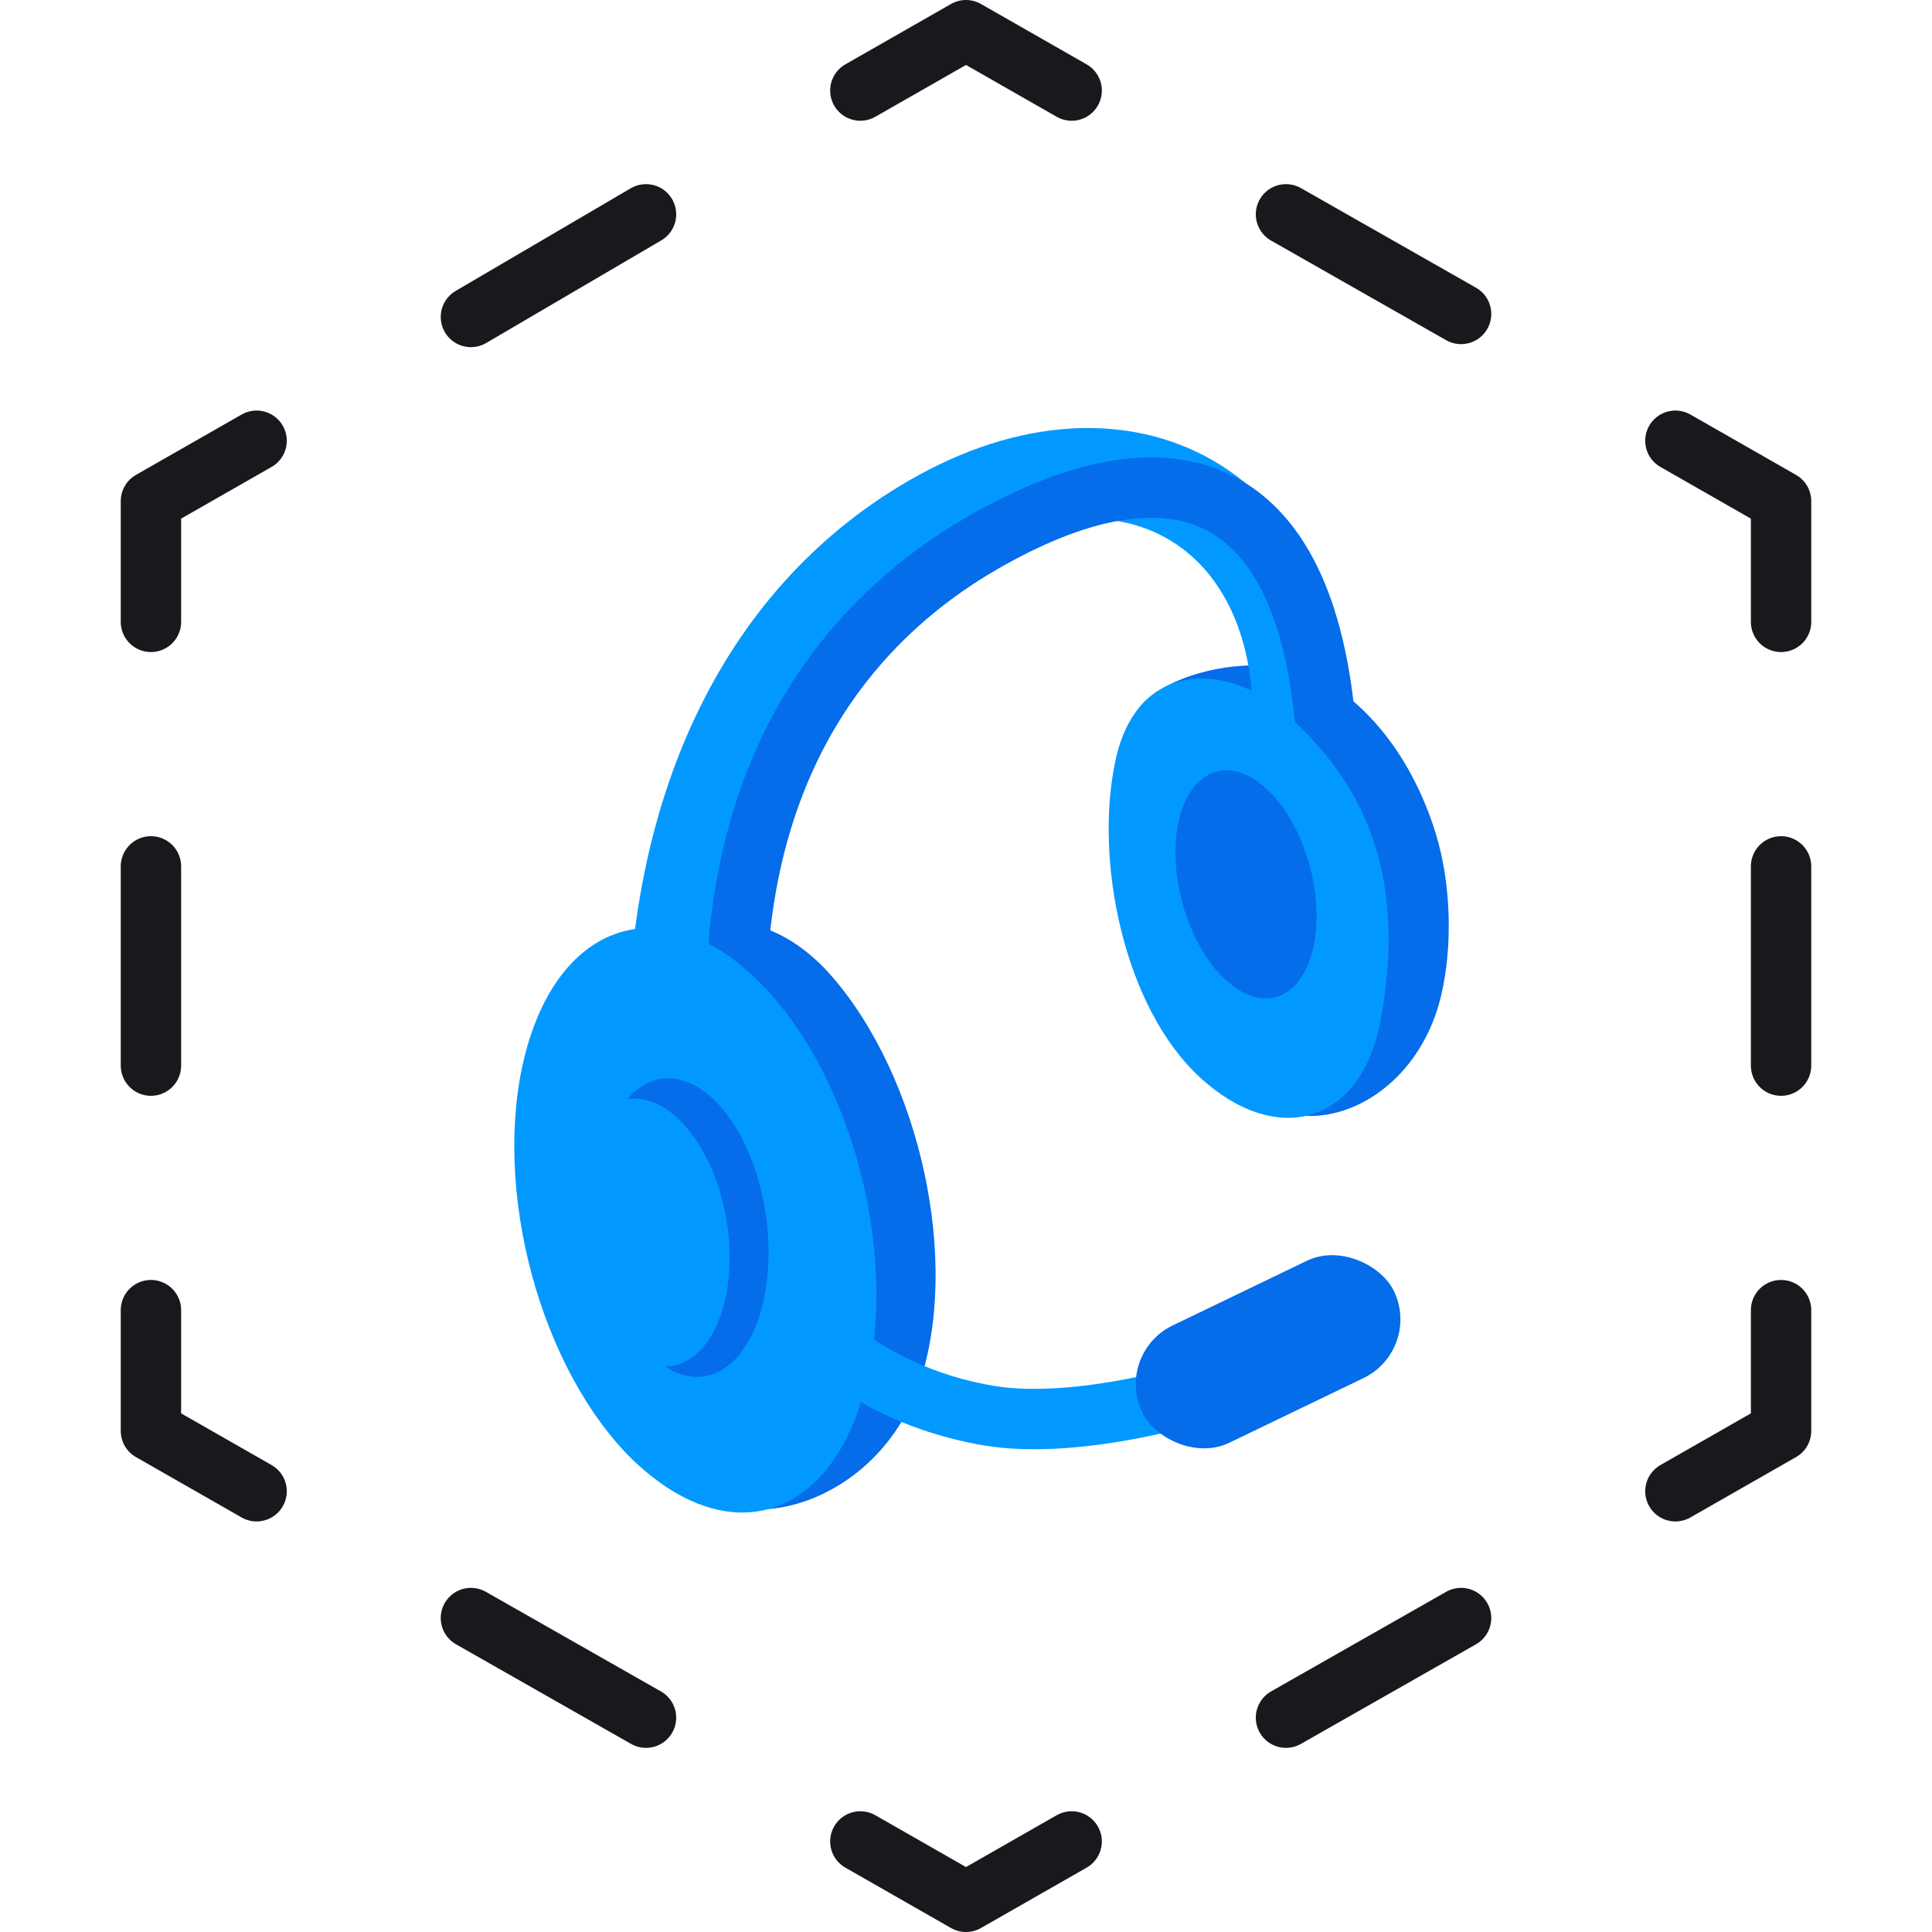 <?xml version="1.0" encoding="UTF-8"?>
<svg xmlns="http://www.w3.org/2000/svg" class="svg-icon" width="64" height="64" fill="none" viewBox="0 0 64 64">
  <path stroke="#17191c" stroke-linecap="round" stroke-linejoin="round" stroke-width="2" d="M35.5 3 32 1l-3.5 2m19.9 7.4-5.8-3.3M59 20.6v-4l-3.5-2M59 35.3v-6.6m-3.5 20.7 3.5-2v-4M42.6 56.9l5.8-3.3M28.5 61l3.5 2 3.5-2m-19.9-7.4 5.8 3.3M5 43.4v4l3.5 2M5 28.7v6.6m3.5-20.7-3.5 2v4M21.4 7.1l-5.8 3.4"></path>
  <path fill="#056cea" d="M27.286 32.046c2.994 3.155 4.52 9.25 3.267 13.48-1.54 5.198-8.187 5.95-8.232 1.833-2.994-3.155-3.439-9.2-2.186-13.43.877-2.965 4.2-4.87 7.15-1.883Zm16.71-9.421c1.364.82 2.798 2.487 3.57 5.003.505 1.65.56 3.721.173 5.353-.941 3.968-5.243 5.332-7.017 2.446-2.562-2.34-3.825-7.302-3.078-10.692-1.163-1.92 3.82-3.632 6.352-2.11Z"></path>
  <path stroke="#0199ff" stroke-linecap="round" stroke-width="3" d="M43 24.083c.16-7.165-5.63-10.625-12.131-6.87-5.814 3.356-8.578 9.907-8.578 17.454"></path>
  <path stroke="#056cea" stroke-linecap="square" stroke-width="2" d="M43.925 24.195c-.674-8.379-5.211-9.772-11.39-6.204-3.157 1.823-7.42 5.605-8.072 13.334"></path>
  <path fill="#0199ff" d="M25.322 32.702c3.062 3.227 4.52 9.3 3.256 13.566-1.263 4.265-4.685 5.094-7.83 1.88-3.063-3.227-4.52-9.3-3.258-13.565 1.264-4.265 4.77-5.107 7.832-1.88Zm17.158-9.15c2.635 2.247 4.172 5.33 3.25 10.259-.642 3.435-3.432 4.208-5.965 1.893-2.534-2.315-3.538-7.225-2.805-10.553.714-3.241 3.61-3.228 5.52-1.6Z"></path>
  <ellipse cx="4.378" cy="3.659" fill="#056cea" rx="4.378" ry="3.659" transform="matrix(.233 -.972 .726 .688 18.936 42.405)"></ellipse>
  <ellipse cx="3.326" cy="2.941" fill="#056cea" rx="3.326" ry="2.941" transform="matrix(.163 -.987 .773 .635 38.461 30.709)"></ellipse>
  <circle cx="3.659" cy="3.659" r="3.659" fill="#0199ff" transform="matrix(.348 -.938 .638 .77 17.902 41.447)"></circle>
  <path stroke="#0199ff" stroke-width="2" d="M27.913 44.845s1.77 1.53 4.829 2.047c3.058.517 7.316-.859 7.316-.859"></path>
  <rect width="9.255" height="4.315" x="36.902" y="44.844" fill="#056cea" rx="2.157" transform="rotate(-25.728 36.902 44.844)"></rect>
</svg>
